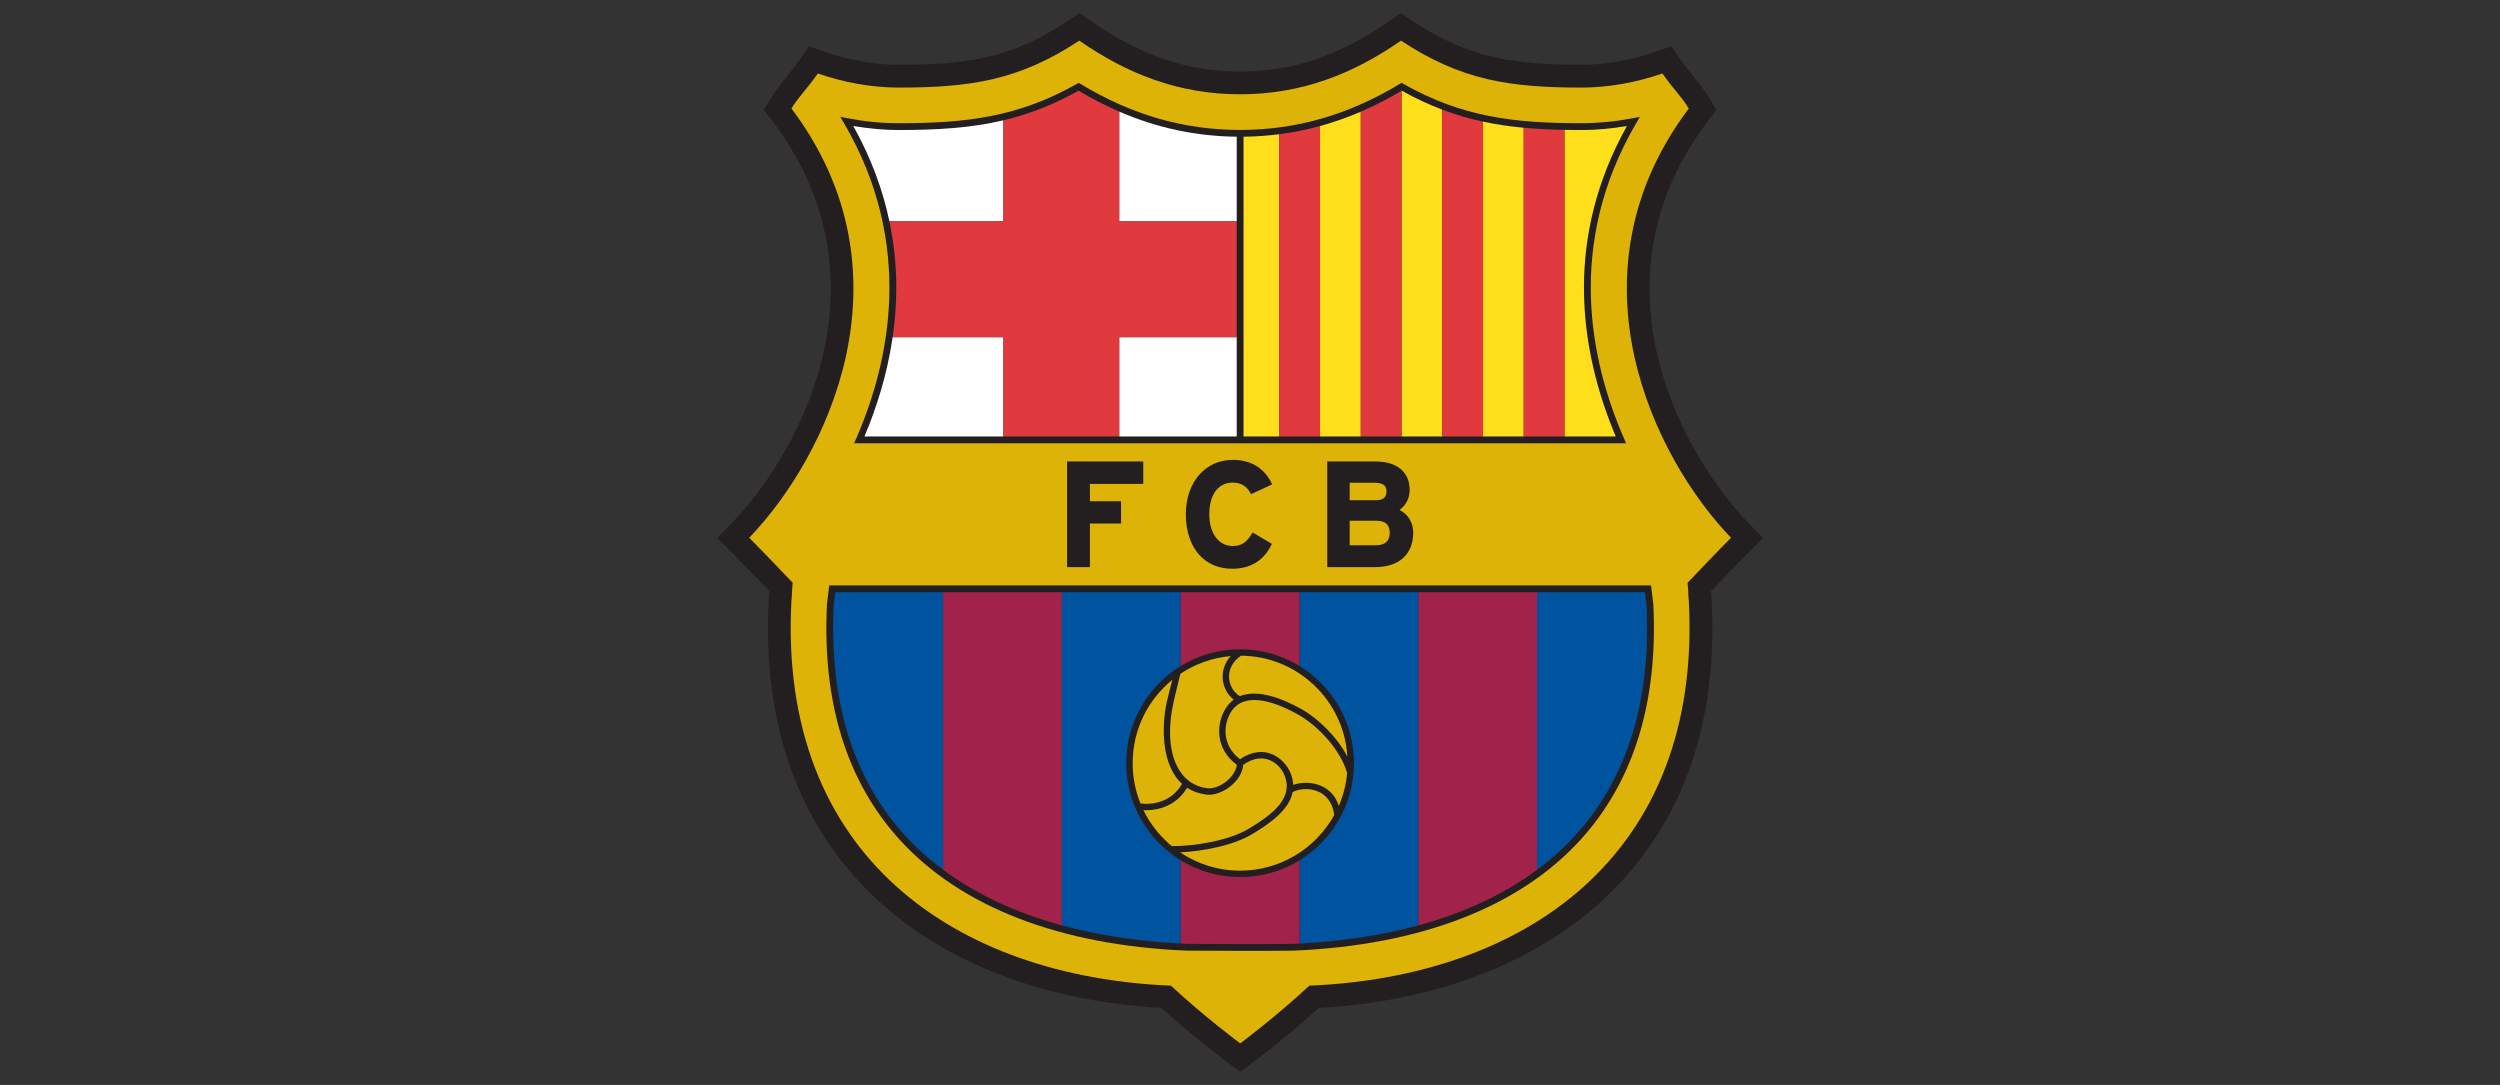 <?xml version="1.0" encoding="UTF-8"?> <!-- Generator: Adobe Illustrator 16.0.0, SVG Export Plug-In . SVG Version: 6.00 Build 0) --> <svg xmlns="http://www.w3.org/2000/svg" xmlns:xlink="http://www.w3.org/1999/xlink" version="1.1" id="Layer_1" x="0px" y="0px" width="159px" height="69px" viewBox="0 0 159 69" xml:space="preserve"><rect x="0" y="0" width="159" height="69" fill="#333333" stroke="none"/> <g> <path fill-rule="evenodd" clip-rule="evenodd" fill="#231F20" d="M88.277,1.394c-3.1,2.152-6.088,3.155-9.406,3.155 c-3.315,0-6.305-1.003-9.404-3.155l-0.808-0.561l-0.819,0.542c-3.505,2.321-6.351,2.745-10.696,2.745 c-1.498,0-3.108-0.283-4.656-0.817l-1.032-0.356l-0.628,0.892c-0.333,0.476-0.581,0.777-0.821,1.068 c-0.296,0.36-0.574,0.699-0.902,1.226l-0.524,0.843l0.598,0.794c2.655,3.528,3.657,7.157,3.657,10.575 c0,6.372-3.484,12.001-6.229,14.849l-0.988,1.027l1.009,1.005c0.54,0.54,1.504,1.54,2.301,2.377 c-0.002,0.032-0.033,0.439-0.033,0.439l-0.006,0.079c-0.032,0.62-0.049,1.229-0.049,1.83c0,6.471,1.913,11.85,5.697,16.011 c4.382,4.816,11.235,7.694,19.333,8.142c2.011,1.831,4.054,3.351,4.145,3.419l0.866,0.643l0.865-0.645 c0.09-0.067,2.123-1.587,4.131-3.417c8.099-0.447,14.951-3.325,19.335-8.142c3.783-4.161,5.695-9.54,5.695-16.011 c0-0.601-0.017-1.21-0.05-1.83v-0.014l-0.009-0.079c0,0-0.027-0.394-0.029-0.426c0.738-0.774,1.733-1.81,2.3-2.377l1.01-1.006 l-0.989-1.026c-2.744-2.847-6.228-8.478-6.228-14.85c0-3.417,1.003-7.046,3.657-10.574l0.596-0.793l-0.522-0.844 c-0.329-0.527-0.607-0.866-0.903-1.226c-0.24-0.292-0.486-0.593-0.821-1.067l-0.627-0.893l-1.031,0.356 c-1.549,0.535-3.16,0.817-4.658,0.817c-4.344,0-7.191-0.424-10.694-2.745l-0.821-0.542L88.277,1.394L88.277,1.394z"></path> <path fill-rule="evenodd" clip-rule="evenodd" fill="#DDB308" d="M78.878,66.359c0,0-2.315-1.717-4.405-3.671 C60.791,62.121,49.47,54.449,50.335,38.2c0.05-0.429,0.008-0.399,0.082-1.132c-0.785-0.83-2.083-2.184-2.767-2.867 c4.907-5.092,10.633-16.741,2.686-27.302c0.522-0.841,0.9-1.119,1.678-2.225c1.589,0.548,3.355,0.896,5.13,0.896 c4.558,0,7.67-0.453,11.497-2.986c3.025,2.099,6.304,3.413,10.231,3.413c3.929,0,7.208-1.313,10.233-3.413 c3.825,2.533,6.938,2.986,11.495,2.986c1.775,0,3.542-0.349,5.131-0.896c0.778,1.106,1.155,1.384,1.677,2.225 c-7.945,10.561-2.219,22.21,2.686,27.302c-0.684,0.683-1.98,2.037-2.766,2.867c0.074,0.732,0.029,0.703,0.08,1.132 c0.866,16.249-10.455,23.921-24.134,24.488C81.18,64.643,78.878,66.359,78.878,66.359L78.878,66.359z"></path> <path fill-rule="evenodd" clip-rule="evenodd" fill="#231F20" d="M52.93,37.23h-0.193l-0.082,0.699l-0.059,0.449 c-0.32,6.26,1.241,11.317,4.637,15.043c3.896,4.274,10.208,6.707,18.251,7.041c0.009,0,0.135,0,0.135,0 c2.414,0.013,4.695,0.025,6.634,0c8.051-0.334,14.361-2.767,18.258-7.041c3.396-3.726,4.955-8.783,4.638-15.03 c0-0.013-0.061-0.464-0.061-0.464l-0.081-0.688l-0.195-0.009H52.93L52.93,37.23z"></path> <path fill-rule="evenodd" clip-rule="evenodd" fill="#00539E" d="M53.123,37.665c-0.018,0.156-0.04,0.332-0.04,0.332 s-0.054,0.417-0.055,0.417c-0.027,0.521-0.04,1.035-0.04,1.54c0,5.422,1.532,9.848,4.565,13.176 c0.725,0.794,1.537,1.523,2.429,2.187V37.665C55.889,37.665,53.21,37.665,53.123,37.665L53.123,37.665z"></path> <path fill-rule="evenodd" clip-rule="evenodd" fill="#00539E" d="M104.716,38.425l-0.056-0.431c0,0-0.023-0.174-0.041-0.329 c-0.087,0-2.764,0-6.859,0v17.651c0.893-0.663,1.704-1.393,2.43-2.187c3.033-3.329,4.566-7.757,4.566-13.172 C104.756,39.457,104.742,38.944,104.716,38.425L104.716,38.425z"></path> <path fill-rule="evenodd" clip-rule="evenodd" fill="#A1224B" d="M67.539,37.665c-2.8,0-5.378,0-7.556,0v17.651 c2.091,1.554,4.63,2.741,7.556,3.54V37.665L67.539,37.665z"></path> <path fill-rule="evenodd" clip-rule="evenodd" fill="#A1224B" d="M90.205,37.665v21.191c2.925-0.801,5.463-1.986,7.555-3.54V37.665 C95.583,37.665,93.005,37.665,90.205,37.665L90.205,37.665z"></path> <path fill-rule="evenodd" clip-rule="evenodd" fill="#00539E" d="M71.629,48.537c0-2.615,1.387-4.905,3.464-6.179v-4.693 c-2.607,0-5.162,0-7.555,0v21.191c2.291,0.626,4.818,1.014,7.555,1.151v-5.29C73.016,53.444,71.629,51.151,71.629,48.537 L71.629,48.537z"></path> <path fill-rule="evenodd" clip-rule="evenodd" fill="#00539E" d="M82.65,37.665v4.693c2.077,1.273,3.463,3.563,3.463,6.179 c0,2.614-1.386,4.907-3.463,6.181v5.29c2.736-0.139,5.264-0.526,7.555-1.151V37.665C87.812,37.665,85.258,37.665,82.65,37.665 L82.65,37.665z"></path> <path fill-rule="evenodd" clip-rule="evenodd" fill="#A1224B" d="M82.65,42.358v-4.693c-2.504,0-5.055,0-7.557,0v4.693 c1.1-0.674,2.394-1.062,3.777-1.062C80.256,41.296,81.549,41.685,82.65,42.358L82.65,42.358z"></path> <path fill-rule="evenodd" clip-rule="evenodd" fill="#A1224B" d="M75.094,54.718v5.29c0.134,0.008,0.266,0.016,0.402,0.02 l0.126,0.001c2.412,0.014,4.69,0.025,6.618-0.001c0.139-0.004,0.272-0.012,0.41-0.02v-5.29c-1.102,0.673-2.395,1.062-3.779,1.062 C77.487,55.779,76.193,55.391,75.094,54.718L75.094,54.718z"></path> <path fill-rule="evenodd" clip-rule="evenodd" fill="#DDB308" d="M75.176,49.852c-1.311-1.193-1.314-3.619-0.963-5.229 c0.098-0.448,0.221-0.888,0.348-1.389c-1.54,1.252-2.524,3.163-2.524,5.304c0,0.907,0.176,1.772,0.496,2.563 c0.117,0.014,0.235,0.023,0.355,0.023C73.9,51.124,74.727,50.655,75.176,49.852L75.176,49.852z"></path> <path fill-rule="evenodd" clip-rule="evenodd" fill="#DDB308" d="M82.213,50.374c-0.225,1.147-1.449,2.004-2.604,2.693 c-1.189,0.709-3.108,1.074-4.553,1.144c1.09,0.733,2.402,1.162,3.814,1.162c2.578,0,4.822-1.428,5.986-3.535 C84.654,50.152,83.051,49.954,82.213,50.374L82.213,50.374z"></path> <path fill-rule="evenodd" clip-rule="evenodd" fill="#DDB308" d="M74.527,53.813c1.426,0.012,3.617-0.347,4.874-1.096 c1.623-0.968,2.884-2.003,2.284-3.435c-0.303-0.726-1.309-1.563-2.615-0.64c-0.082,1.07-1.402,2.014-2.352,1.894 c-0.48-0.063-0.883-0.215-1.219-0.434c-0.533,0.91-1.486,1.426-2.612,1.426c-0.056,0-0.111-0.001-0.166-0.004 C73.154,52.414,73.773,53.193,74.527,53.813L74.527,53.813z"></path> <path fill-rule="evenodd" clip-rule="evenodd" fill="#DDB308" d="M78.854,44.277c1.131-0.468,2.697,0.142,3.892,0.808 c1.127,0.63,2.304,1.805,2.948,3.039c-0.211-3.563-3.154-6.392-6.762-6.422C77.853,42.411,78,43.746,78.854,44.277L78.854,44.277z"></path> <path fill-rule="evenodd" clip-rule="evenodd" fill="#DDB308" d="M78.662,48.639c-1.399-1.021-1.312-2.627-0.711-3.582 c0.148-0.232,0.32-0.417,0.512-0.558c-0.814-0.649-0.977-1.91-0.189-2.771c-1.178,0.103-2.271,0.502-3.201,1.127 c-0.299,1.283-0.678,2.456-0.66,3.797c0.026,1.807,0.773,3.276,2.359,3.479C77.51,50.227,78.576,49.44,78.662,48.639L78.662,48.639 z"></path> <path fill-rule="evenodd" clip-rule="evenodd" fill="#DDB308" d="M85.678,49.166c-0.391-1.413-1.792-2.978-3.131-3.726 c-1.651-0.922-3.457-1.424-4.252-0.165c-0.51,0.807-0.58,2.143,0.575,3.012c1.573-1.086,2.828-0.03,3.19,0.839 c0.117,0.277,0.177,0.542,0.187,0.793c0.927-0.326,2.436-0.116,2.901,1.333C85.428,50.604,85.611,49.9,85.678,49.166L85.678,49.166 z"></path> <path fill-rule="evenodd" clip-rule="evenodd" fill="#231F20" d="M72.641,29.351h-4.777v6.717h1.455c0,0,0-2.639,0-2.772 c0.131,0,1.982,0,1.982,0v-1.417c0,0-1.852,0-1.982,0c0-0.118,0-0.983,0-1.1c0.134,0,3.393,0,3.393,0v-1.428H72.641L72.641,29.351z "></path> <path fill-rule="evenodd" clip-rule="evenodd" fill="#231F20" d="M75.42,32.71c0,2.103,1.156,3.463,2.945,3.463 c1.166,0,2.006-0.514,2.496-1.525l0.029-0.059l-1.227-0.726l-0.035,0.061c-0.349,0.585-0.682,0.802-1.227,0.802 c-0.892,0-1.49-0.811-1.49-2.016c0-1.244,0.566-2.017,1.48-2.017c0.53,0,0.904,0.222,1.141,0.678l0.031,0.059l1.347-0.622 l-0.031-0.065c-0.474-0.978-1.326-1.496-2.47-1.496C76.65,29.247,75.42,30.671,75.42,32.71L75.42,32.71z"></path> <path fill-rule="evenodd" clip-rule="evenodd" fill="#231F20" d="M89.009,32.43c0.408-0.288,0.646-0.741,0.646-1.271 c0-1.132-0.806-1.808-2.154-1.808h-3.018h-0.07v6.717h3.059c1.509,0,2.409-0.819,2.409-2.194 C89.88,33.231,89.56,32.715,89.009,32.43L89.009,32.43z M85.84,30.704c0.129,0,1.602,0,1.602,0c0.655,0,0.738,0.298,0.738,0.559 c0,0.371-0.22,0.551-0.672,0.551c0,0-1.538,0-1.668,0C85.84,31.696,85.84,30.821,85.84,30.704L85.84,30.704z M87.518,34.678 c0,0-1.548,0-1.678,0c0-0.123,0-1.437,0-1.56c0.13,0,1.678,0,1.678,0c0.593,0,0.869,0.247,0.869,0.775 C88.387,34.407,88.087,34.678,87.518,34.678L87.518,34.678z"></path> <path fill-rule="evenodd" clip-rule="evenodd" fill="#231F20" d="M89.029,5.335c-3.255,1.968-6.578,2.926-10.158,2.93 c-3.58-0.003-6.903-0.961-10.157-2.93l-0.109-0.066l-0.11,0.063c-3.708,2.095-6.971,2.505-11.352,2.505 c-1.054,0-2.14-0.106-3.229-0.315l-0.471-0.09l0.242,0.413c4.501,7.704,2.903,15.152,0.77,20.043l-0.132,0.304h49.097l-0.133-0.304 c-2.134-4.892-3.731-12.339,0.769-20.043l0.243-0.413l-0.469,0.09c-1.09,0.208-2.177,0.315-3.23,0.315 c-4.382,0-7.643-0.41-11.351-2.505l-0.111-0.063L89.029,5.335L89.029,5.335z"></path> <path fill-rule="evenodd" clip-rule="evenodd" fill="#FFFFFF" d="M63.813,7.652c-2.057,0.487-4.188,0.618-6.67,0.618 c-0.939,0-1.904-0.096-2.875-0.257c1.151,2.056,1.883,4.091,2.298,6.063c2.667,0,7.135,0,7.247,0 C63.813,13.983,63.813,10.51,63.813,7.652L63.813,7.652z"></path> <path fill-rule="evenodd" clip-rule="evenodd" fill="#FFFFFF" d="M78.655,14.077V8.695c-2.601-0.029-5.069-0.557-7.473-1.598 c0,2.942,0,6.88,0,6.979C71.257,14.077,74.828,14.077,78.655,14.077L78.655,14.077z"></path> <path fill-rule="evenodd" clip-rule="evenodd" fill="#FFFFFF" d="M56.772,21.447c-0.343,2.358-1.026,4.497-1.793,6.311 c0.173,0,3.731,0,8.834,0c0-2.701,0-6.214,0-6.311C63.704,21.447,59.456,21.447,56.772,21.447L56.772,21.447z"></path> <path fill-rule="evenodd" clip-rule="evenodd" fill="#FFFFFF" d="M71.183,27.758c2.411,0,4.94,0,7.473,0v-6.311 c-3.827,0-7.398,0-7.473,0C71.183,21.544,71.183,25.058,71.183,27.758L71.183,27.758z"></path> <path fill-rule="evenodd" clip-rule="evenodd" fill="#E03A3E" d="M71.183,14.077c0-0.1,0-4.037,0-6.979 c-0.869-0.376-1.729-0.818-2.586-1.329c-1.636,0.911-3.188,1.504-4.784,1.884c0,2.858,0,6.331,0,6.424c-0.112,0-4.581,0-7.247,0 c0.302,1.443,0.438,2.853,0.438,4.212c0,1.088-0.085,2.143-0.232,3.159c2.683,0,6.932,0,7.041,0c0,0.097,0,3.61,0,6.311 c2.215,0,4.722,0,7.37,0c0-2.701,0-6.214,0-6.311c0.074,0,3.646,0,7.473,0v-7.371C74.828,14.077,71.257,14.077,71.183,14.077 L71.183,14.077z"></path> <path fill-rule="evenodd" clip-rule="evenodd" fill="#FFDE1B" d="M89.147,5.768c-0.005,0.002-0.009,0.003-0.012,0.006v21.984 c0.889,0,1.754,0,2.59,0V6.973C90.878,6.651,90.024,6.257,89.147,5.768L89.147,5.768z"></path> <path fill-rule="evenodd" clip-rule="evenodd" fill="#FFDE1B" d="M83.954,8.016v19.742c0.874,0,1.739,0,2.591,0V7.104 C85.69,7.473,84.827,7.776,83.954,8.016L83.954,8.016z"></path> <path fill-rule="evenodd" clip-rule="evenodd" fill="#FFDE1B" d="M79.089,8.695v19.063c0.76,0,1.519,0,2.274,0V8.536 C80.615,8.631,79.859,8.687,79.089,8.695L79.089,8.695z"></path> <path fill-rule="evenodd" clip-rule="evenodd" fill="#FFDE1B" d="M94.317,7.736v20.022c0.92,0,1.788,0,2.591,0V8.125 C96.016,8.042,95.159,7.917,94.317,7.736L94.317,7.736z"></path> <path fill-rule="evenodd" clip-rule="evenodd" fill="#FFDE1B" d="M100.739,18.289c0-3.217,0.744-6.715,2.734-10.275 c-0.969,0.161-1.935,0.257-2.874,0.257c-0.374,0-0.739-0.004-1.101-0.011v19.499c1.965,0,3.165,0,3.264,0 C101.667,25.163,100.739,21.908,100.739,18.289L100.739,18.289z"></path> <path fill-rule="evenodd" clip-rule="evenodd" fill="#E03A3E" d="M96.908,8.125v19.633c0.963,0,1.834,0,2.591,0V8.26 C98.596,8.243,97.737,8.202,96.908,8.125L96.908,8.125z"></path> <path fill-rule="evenodd" clip-rule="evenodd" fill="#E03A3E" d="M81.363,8.536v19.223c0.869,0,1.734,0,2.591,0V8.016 C83.102,8.25,82.239,8.423,81.363,8.536L81.363,8.536z"></path> <path fill-rule="evenodd" clip-rule="evenodd" fill="#E03A3E" d="M86.545,7.104v20.655c0.881,0,1.746,0,2.591,0V5.774 C88.278,6.286,87.416,6.728,86.545,7.104L86.545,7.104z"></path> <path fill-rule="evenodd" clip-rule="evenodd" fill="#E03A3E" d="M91.726,6.973v20.786c0.901,0,1.768,0,2.592,0V7.736 C93.444,7.549,92.587,7.3,91.726,6.973L91.726,6.973z"></path> </g> </svg> 